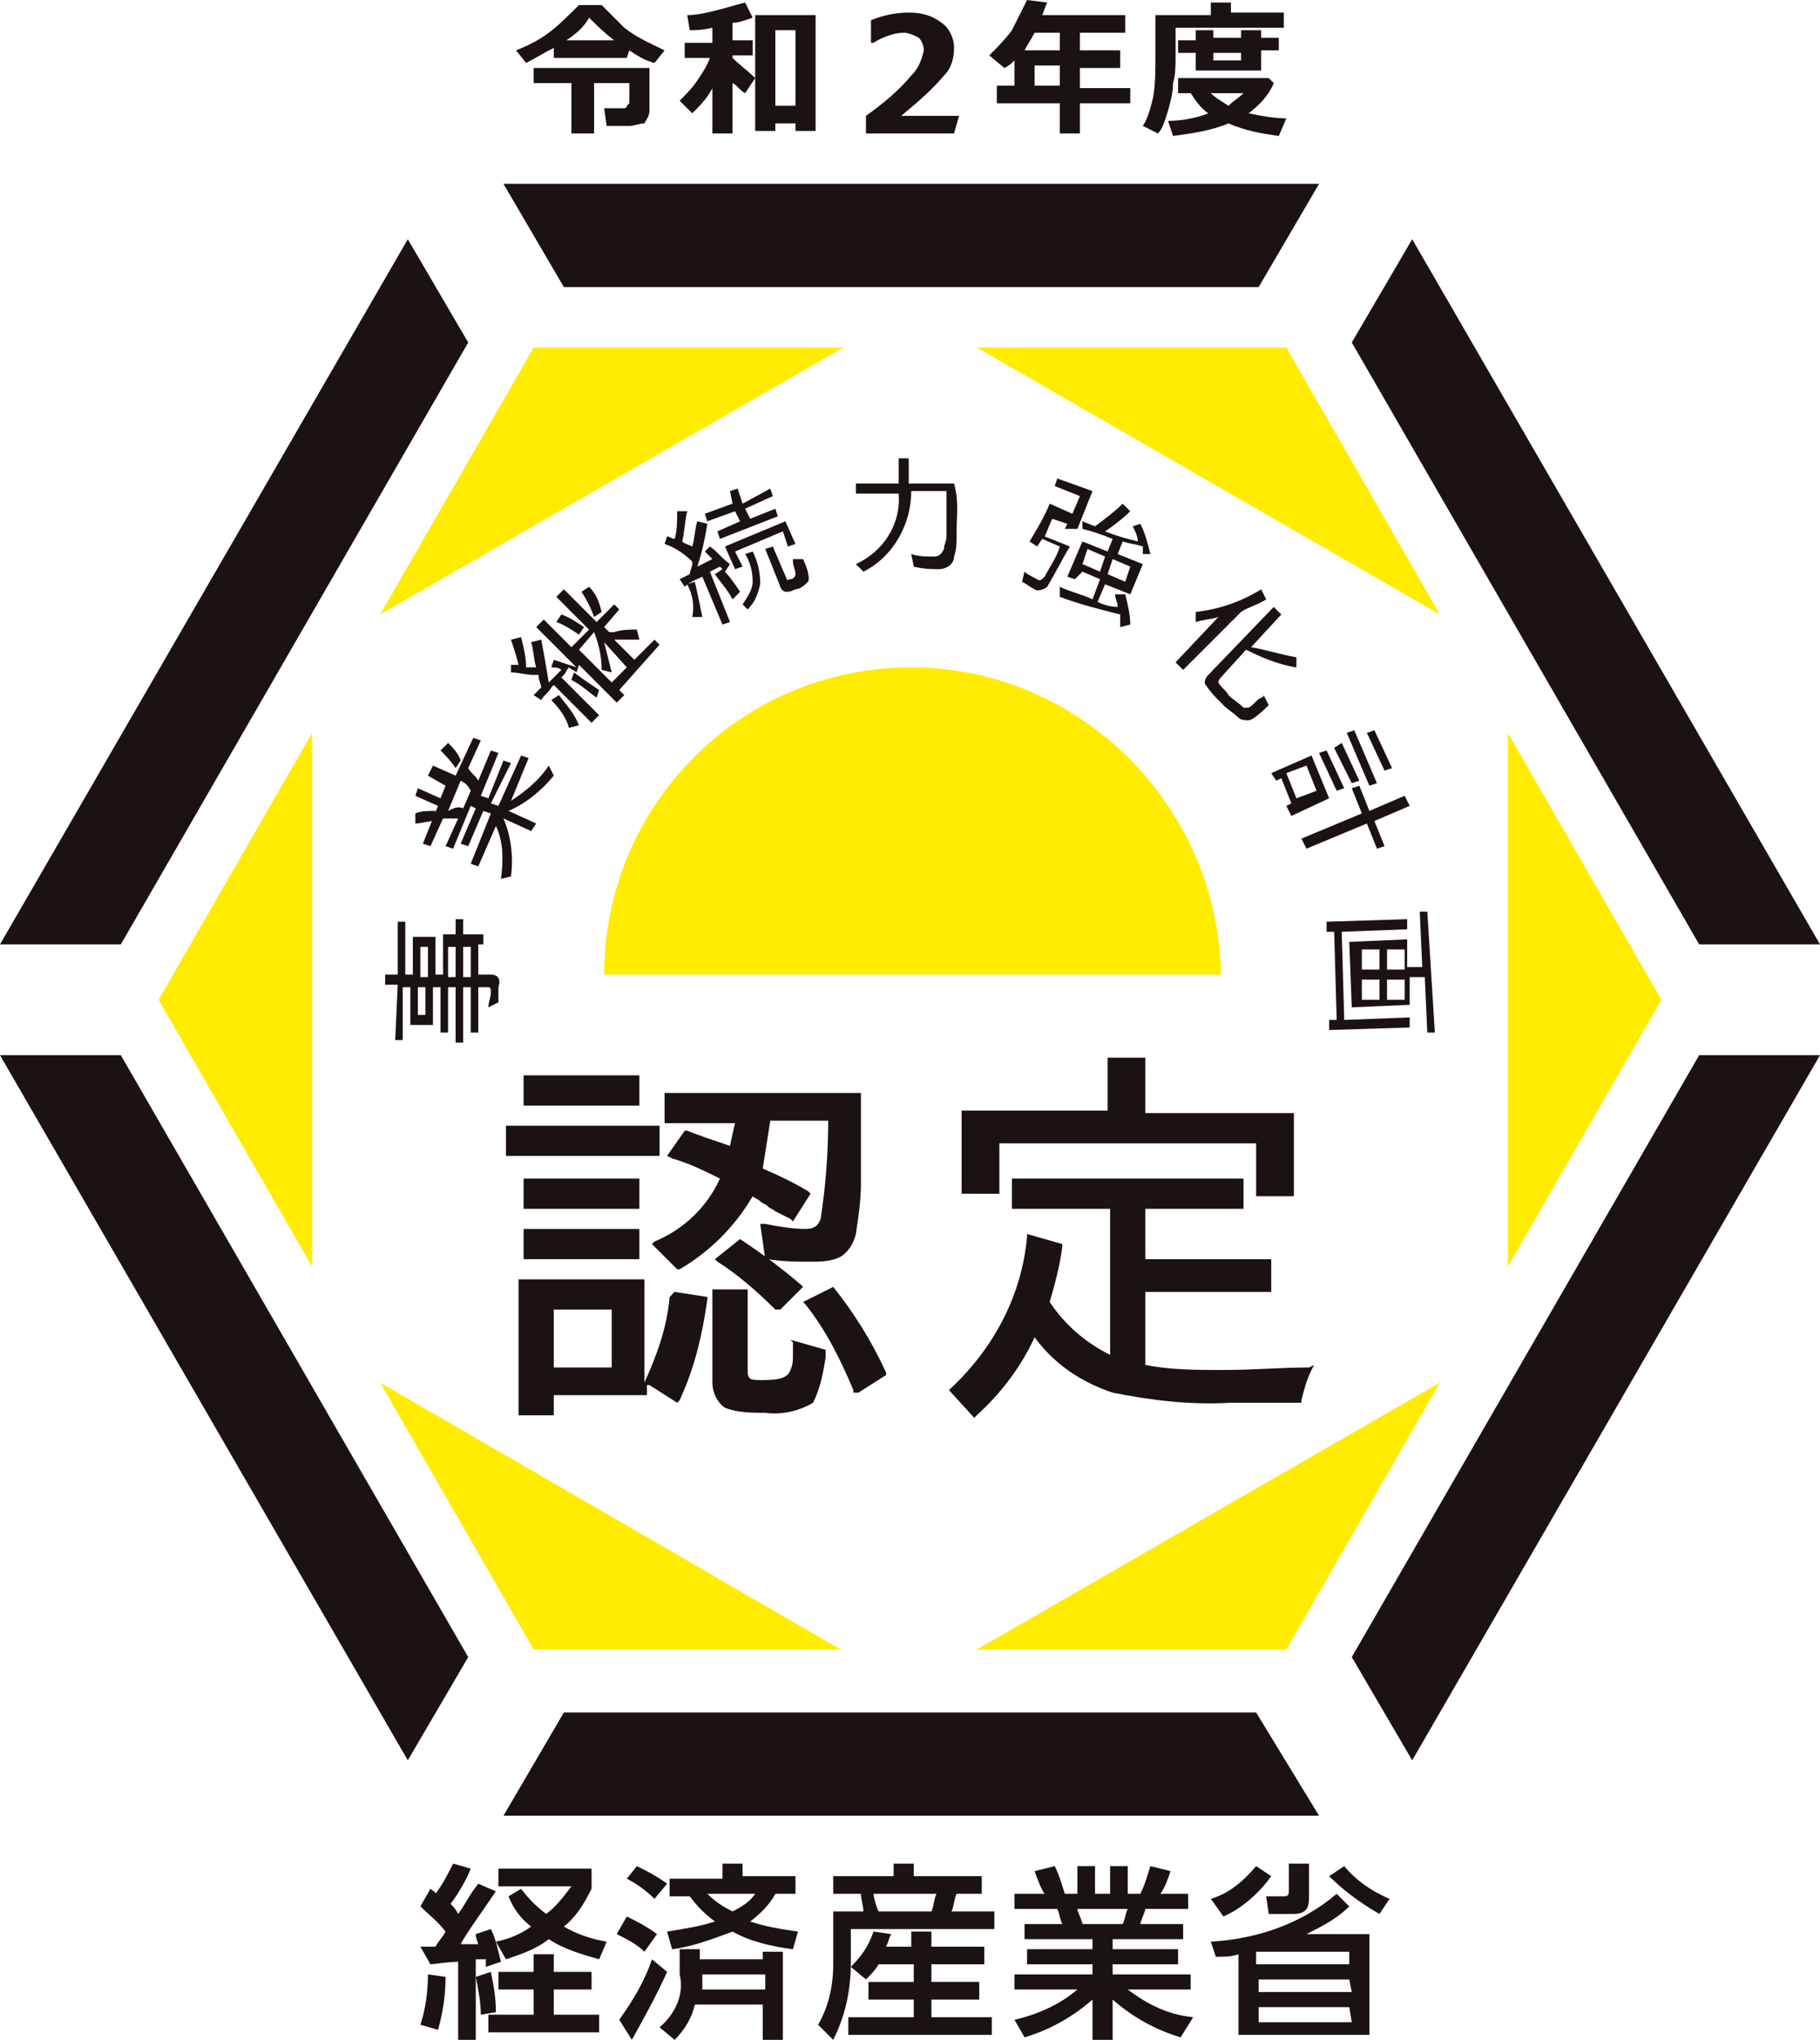 <?xml version="1.0" encoding="utf-8"?>
<!-- Generator: Adobe Illustrator 28.3.0, SVG Export Plug-In . SVG Version: 6.00 Build 0)  -->
<svg version="1.1" id="レイヤー_1" xmlns="http://www.w3.org/2000/svg" xmlns:xlink="http://www.w3.org/1999/xlink" x="0px"
	 y="0px" width="72.3px" height="81px" viewBox="0 0 72.3 81" style="enable-background:new 0 0 72.3 81;" xml:space="preserve">
<style type="text/css">
	.st0{fill:#FFEC00;}
	.st1{fill:none;}
	.st2{fill:#1A1311;}
</style>
<path id="パス_61" class="st0" d="M21.2,13.8l-6.1,10.6l18.4-10.6H21.2z"/>
<path id="パス_62" class="st0" d="M6.3,39.7l6.1,10.6V29.1L6.3,39.7z"/>
<path id="パス_63" class="st0" d="M21.2,65.5h12.2L15.1,54.9L21.2,65.5z"/>
<path id="パス_64" class="st0" d="M51.1,65.5l6.1-10.6L38.8,65.5H51.1z"/>
<path id="パス_65" class="st0" d="M66,39.7l-6.1-10.6v21.2L66,39.7z"/>
<path id="パス_66" class="st0" d="M51.1,13.8H38.8l18.4,10.6L51.1,13.8z"/>
<rect class="st1" width="72.3" height="81"/>
<path id="パス_67" class="st0" d="M36.2,26.5c-6.8,0-12.2,5.5-12.2,12.2h24.5C48.4,32,42.9,26.5,36.2,26.5
	C36.2,26.5,36.2,26.5,36.2,26.5"/>
<path id="パス_68" class="st2" d="M29.4,49.2L28.4,50l0.1,0.1c0.8,0.5,1.6,1.2,2.3,1.9l0,0H31l0.9-0.9l-0.1-0.1
	C31.1,50.4,30.3,49.8,29.4,49.2L29.4,49.2z"/>
<rect id="長方形_303" x="20.1" y="44.7" class="st2" width="6.1" height="1.2"/>
<rect id="長方形_304" x="20.8" y="46.8" class="st2" width="4.6" height="1.2"/>
<rect id="長方形_305" x="20.8" y="42.7" class="st2" width="4.6" height="1.2"/>
<path id="パス_69" class="st2" d="M29,45.5c-0.6-0.2-1.2-0.4-1.7-0.6l-0.1,0l-0.7,1l0.2,0.1c0.7,0.2,1.3,0.5,1.9,0.8
	c-0.5,1.1-1.4,2-2.6,2.5l-0.1,0.1l1,1l0.1,0c1.2-0.7,2.2-1.7,2.9-2.9c0.1,0.1,0.2,0.1,0.3,0.2s0.2,0.1,0.3,0.2s0.2,0.1,0.3,0.2
	c0.2,0.1,0.4,0.2,0.6,0.3l0.1,0.1l0.7-1.1l-0.1-0.1c-0.5-0.3-1.1-0.6-1.8-0.9c0.1-0.6,0.2-1.3,0.3-1.9h2.3c0,1.3-0.1,2.6-0.3,3.9
	c-0.1,0.3-0.3,0.4-0.6,0.4c-0.5,0-1.1-0.1-1.6-0.2l-0.2,0l0.2,1.4l0.1,0c0.6,0.1,1.2,0.1,1.7,0.1c0.4,0,0.8,0,1.2-0.2
	c0.3-0.2,0.5-0.5,0.6-0.9c0.1-0.7,0.2-1.3,0.2-2v-0.2c0-0.5,0-1.1,0-1.6s0-1.1,0-1.7v-0.1h-7.8v1.2h2.8C29.2,44.6,29.1,45,29,45.5"
	/>
<path id="パス_70" class="st2" d="M26.6,51.5c-0.1,1.2-0.5,2.3-1,3.4l0,0.1v-4.2h-5v5.4H22v-0.8h3.7v-0.4h0.1l1.1,0.7l0.1-0.1
	c0.6-1.3,0.9-2.6,1.1-4l0-0.1l-1.3-0.2L26.6,51.5z M24.3,54.3H22V52h2.3V54.3z"/>
<rect id="長方形_306" x="20.8" y="48.8" class="st2" width="4.6" height="1.2"/>
<path id="パス_71" class="st2" d="M33.1,51.1L33.1,51.1l-1.2,0.6l0.1,0.1c0.8,1,1.4,2.2,1.9,3.4l0,0.1h0.2l1.1-0.7l0-0.1
	C34.6,53.2,33.9,52.1,33.1,51.1"/>
<path id="パス_72" class="st2" d="M31.5,53.3c0,0,0,0.1,0,0.1s0,0.1,0,0.1l0,0.3c0,0.2,0,0.4-0.1,0.6c-0.1,0.3-0.4,0.4-1.1,0.4
	c-0.5,0-0.6,0-0.6-0.4v-3.2h-1.4v3.7c0,0.4,0.2,0.8,0.5,1c0.5,0.2,1.1,0.2,1.6,0.2c0.7,0.1,1.4-0.1,1.9-0.4c0.3-0.6,0.4-1.2,0.5-1.8
	l0-0.3l-1.4-0.4L31.5,53.3z"/>
<path id="パス_73" class="st2" d="M39.7,45.4h10.2v2.1h1.5v-3.3h-5.9V42H44v2.1h-5.8v3.3h1.5V45.4z"/>
<path id="パス_74" class="st2" d="M52,54.3c-1.1,0-2.2,0.1-3.4,0.1c-1,0-2.1,0-3.1-0.2v-2.9h5v-1.3h-5V48h3.9v-1.2h-9.2V48h3.9
	v5.8c-1-0.5-1.8-1.2-2.4-2.1c0.2-0.7,0.4-1.4,0.5-2.2l0-0.1L40.8,49l0,0.1c-0.2,2.3-1.3,4.4-3,6l-0.1,0.1l1,1.1l0.1-0.1
	c1-0.9,1.8-2,2.3-3.1c0.8,1.1,1.9,1.8,3.1,2.2c1.5,0.3,3.1,0.5,4.7,0.4c0.9,0,1.8,0,2.7,0h0.1l0-0.1c0.1-0.4,0.2-0.8,0.4-1.2
	l0.1-0.2L52,54.3z"/>
<path id="パス_75" class="st2" d="M67.5,41.9L53.7,65.8l2.4,4.1l16.2-28H67.5z"/>
<path id="パス_76" class="st2" d="M49.9,68H22.4L20,72.1h32.4L49.9,68z"/>
<path id="パス_77" class="st2" d="M4.8,41.9H0l16.2,28l2.4-4.1L4.8,41.9z"/>
<path id="パス_78" class="st2" d="M20,7.3l2.4,4.1h27.6l2.4-4.1H20z"/>
<path id="パス_79" class="st2" d="M16.2,9.5L0,37.5h4.8l13.8-23.9L16.2,9.5z"/>
<path id="パス_80" class="st2" d="M56.1,9.5l-2.4,4.1l13.8,23.9h4.8L56.1,9.5z"/>
<path id="パス_81" class="st2" d="M15.8,39.1l-0.5,0v-0.4l0.5,0l0-2.1l0.3,0l0,2.1l0.3,0l0-1.5l0.9,0l0,1.5l0.3,0l0-1.6l0.5,0
	l0-0.6l0.3,0l0,0.6l0.8,0l0,0.4H19l0,1.2l0.5,0c0.3,0,0.4,0.2,0.3,0.5c0,0.2,0,0.4,0,0.6L19.4,40c0-0.2,0.1-0.4,0.1-0.6
	c0-0.1,0-0.2-0.1-0.2l-0.4,0l0,1.8h-0.3l0-1.8l-0.3,0l0,2.2l-0.3,0l0-2.2l-0.3,0l0,1.8h-0.3l0-1.8h-0.3l0,1.5l-0.9,0l0-1.5l-0.3,0
	l0,2.1l-0.3,0L15.8,39.1z M16.6,39.2l0,1.1l0.3,0l0-1.1L16.6,39.2z M16.7,38.8l0.3,0l0-1.2l-0.3,0L16.7,38.8z M18.1,38.8l0-1.2
	l-0.3,0l0,1.2L18.1,38.8z M18.7,38.8l0-1.2l-0.3,0l0,1.2H18.7z"/>
<path id="パス_82" class="st2" d="M16.5,32.7l0-0.4c0.2-0.1,0.5-0.1,0.8-0.1l0,0.4v0C17,32.6,16.7,32.7,16.5,32.7 M19.5,31.9
	l0.3,0.1l0.9-2l0.3,0.1l-0.7,1.7c0.6-0.4,1.1-0.8,1.5-1.4l0.2,0.4c-0.5,0.6-1.1,1.1-1.8,1.4l1.1,0.5L21.1,33L20,32.5
	c0.3,0.7,0.4,1.5,0.3,2.3l-0.4,0.1c0.1-0.7,0.1-1.5-0.2-2.1L19,34.4l-0.3-0.1l0.8-2l-0.3-0.1l-0.6,1.4l-0.3-0.1l0.6-1.4L18.7,32
	L18,33.7l-0.3-0.1l0.5-1.1c-0.2,0-0.4,0-0.6,0l-0.5,1.1l-0.3-0.1l0.6-1.5l-0.9-0.4l0.1-0.3l0.9,0.4l0.2-0.5L17,30.8l0.2-0.4l0.9,0.4
	l0.7-1.5l0.3,0.1l-0.5,1.1c0.1,0.2,0.3,0.3,0.4,0.5l0.5-1.2l0.3,0.1l-0.7,1.7l0.3,0.1l0.6-1.5l0.3,0.1L19.5,31.9z M17.5,29.8
	l0.3-0.3c0.2,0.2,0.4,0.4,0.5,0.7l-0.2,0.3v0C17.9,30.2,17.7,30,17.5,29.8 M18.4,32.1l0.3-0.7c-0.1-0.2-0.2-0.3-0.4-0.4l-0.5,1.2
	C18,32.1,18.2,32,18.4,32.1"/>
<path id="パス_83" class="st2" d="M24.6,27.4l0.2,0.2l-0.3,0.3L23,26.4l-0.1,0.3c-0.1-0.1-0.2-0.1-0.3-0.2
	c-0.1,0.1-0.1,0.2-0.2,0.3l-0.1,0.1v0l1.5,1.5l-0.3,0.3l-1.5-1.5c0,0,0,0-0.1,0.1c-0.1,0.2-0.3,0.3-0.4,0.5l-0.3-0.2l0.3-0.3
	c0-0.1-0.1-0.3-0.1-0.4l0-0.1l-0.1,0c0,0-0.1,0-0.1,0c-0.3,0-0.6-0.1-0.9-0.1l0-0.3c0.1,0,0.2,0,0.3,0c-0.1-0.4-0.2-0.7-0.3-1
	l0.4-0.1c0.1,0.4,0.2,0.8,0.2,1.2c0.1,0,0.3,0,0.4,0c-0.1-0.3-0.1-0.7-0.2-1l0.4-0.1c0.1,0.5,0.2,1.1,0.3,1.7
	c0.1-0.1,0.2-0.2,0.3-0.3l0.2-0.2c-0.1-0.1-0.3-0.1-0.4-0.1l0.1-0.3c0.3,0.1,0.6,0.2,0.9,0.3l-1.6-1.6l0.3-0.3l1.1,1.1l0.7-0.7
	l-1.3-1.3l0.3-0.3l1.3,1.3l0.7-0.7l0.2,0.2L24,24.9l0.2,0.2h0h0l0,0l0.1,0l0.1,0c0.3-0.1,0.6-0.1,0.9-0.1l0.1,0.4c-0.3,0-0.6,0-1,0
	l0.8,0.8l-0.3,0.3L24,25.5c0.1,0.4,0.2,0.8,0.3,1.2l-0.4-0.1c0-0.5-0.1-1-0.3-1.5L23,25.8l1.3,1.3l1.7-1.7l0.2,0.2L24.6,27.4z
	 M21.9,27.8l0.3-0.2c0.3,0.4,0.6,0.7,0.8,1.2l-0.4,0.1h0C22.5,28.5,22.2,28.1,21.9,27.8 M22.1,24.7l0.2-0.3c0.3,0.1,0.6,0.3,0.9,0.5
	L23,25.2l0,0C22.7,25,22.4,24.8,22.1,24.7 M23.8,27.4l-0.1,0.3l0,0c-0.3-0.2-0.6-0.5-1-0.7l0.1-0.3C23.2,27,23.5,27.2,23.8,27.4
	 M23.9,24.3l-0.3,0.2c-0.1-0.3-0.3-0.7-0.5-1l0.3-0.2C23.7,23.6,23.8,23.9,23.9,24.3"/>
<path id="パス_84" class="st2" d="M26.4,21.6l0.1-0.3c0.1,0,0.2,0.1,0.3,0.1c0.1-0.3,0.1-0.7,0.1-1.1l0.4,0
	c-0.1,0.4-0.1,0.8-0.2,1.2c0.1,0.1,0.2,0.1,0.4,0.2c0.1-0.3,0.1-0.7,0.2-1l0.4,0.1c-0.1,0.6-0.2,1.1-0.4,1.7
	c0.2-0.1,0.4-0.2,0.6-0.3c-0.1-0.1-0.2-0.2-0.3-0.3l0.2-0.2c0.3,0.2,0.5,0.5,0.8,0.7l-0.2,0.3l0,0c-0.1-0.1-0.1-0.1-0.2-0.2
	l-0.4,0.2l0,0l0.8,2l-0.3,0.1l-0.8-1.9c-0.2,0.1-0.5,0.2-0.7,0.4l-0.2-0.3l0.4-0.2c0-0.1,0.1-0.3,0.1-0.4l0-0.1
	C27.1,21.9,26.7,21.7,26.4,21.6 M27.3,23.2l0.3-0.1c0.1,0.4,0.2,0.9,0.3,1.4l-0.4,0h0C27.6,24,27.5,23.6,27.3,23.2 M30.6,19.4
	l0.1,0.3l-1.1,0.5l0.2,0.4l1-0.4l0.1,0.3l-2.3,0.9l-0.1-0.3l0.9-0.4l-0.2-0.4l-1.1,0.4l-0.1-0.3l1.1-0.4L29,19.5l0.3-0.1l0.2,0.6
	L30.6,19.4z M28.4,22.8l0.3-0.2c0.3,0.3,0.5,0.6,0.7,0.9l-0.3,0.3h0C28.9,23.4,28.6,23.1,28.4,22.8 M29.2,21.9l0.3,0.6l-0.3,0.1
	l-0.4-0.9l2.4-1l0.4,0.9l-0.3,0.1l-0.2-0.6L29.2,21.9z M29.9,23.1c0-0.4-0.1-0.8-0.3-1.1l0.3-0.1c0.2,0.4,0.3,0.8,0.3,1.3
	c-0.1,0.4-0.2,0.7-0.5,1L29.5,24C29.7,23.7,29.9,23.4,29.9,23.1 M31.4,23c0.1,0,0.2-0.1,0.2-0.2c0-0.2-0.1-0.3-0.1-0.5
	c0,0,0-0.1,0-0.1l0.4,0c0.1,0.2,0.3,0.7,0.2,0.9c-0.1,0.1-0.3,0.3-0.5,0.3c-0.2,0.1-0.5,0.2-0.6-0.1l-0.6-1.5l0.3-0.1l0.6,1.4
	C31.2,23.1,31.3,23,31.4,23"/>
<path id="パス_85" class="st2" d="M38,21.1v0.2c0,0.3,0,0.5-0.1,0.8c0,0.3-0.3,0.5-0.6,0.5c-0.3,0-0.6,0-1-0.1l-0.1-0.5
	c0.3,0.1,0.6,0.1,0.9,0.1c0.2,0,0.3-0.1,0.4-0.3c0,0,0,0,0,0c0-0.2,0.1-0.3,0.1-0.5c0-0.1,0-0.1,0-0.1c0-0.4,0-0.9,0-1.3
	c0-0.1,0-0.3,0-0.4l-1.4,0c0,1.3-0.7,2.6-1.9,3.2l-0.3-0.3c1.1-0.5,1.8-1.6,1.7-2.8l-1.7,0l0-0.4l1.7,0l0-1l0.4,0l0,1l1.8,0
	C38.1,19.9,38,20.5,38,21.1"/>
<path id="パス_86" class="st2" d="M41.6,23.3c-0.1,0.1-0.4,0.2-0.5,0.1c-0.2-0.1-0.3-0.2-0.5-0.3l0.1-0.4c0.1,0.1,0.3,0.2,0.5,0.3
	c0.1,0.1,0.2,0,0.3-0.1c0.2-0.4,0.5-0.8,0.6-1.2l-0.7-0.3l-0.2,0.3l0,0l-0.3-0.2c0.3-0.5,0.6-1,0.8-1.5l0.9,0.4l0.3-0.7l-1-0.4
	l0.1-0.3l1.4,0.5l-0.6,1.5L42.3,21l0.1-0.2l-0.6-0.2c-0.1,0.2-0.2,0.5-0.3,0.7l1,0.4C42.2,22.2,41.9,22.8,41.6,23.3 M43,21l0-0.3
	l0.5,0.2c0.4-0.3,0.8-0.6,1.1-0.9l0.3,0.3c-0.3,0.3-0.7,0.6-1,0.8c0.5,0.2,0.9,0.3,1.3,0.4c0-0.2-0.1-0.4-0.2-0.6l0.3-0.1
	c0.2,0.4,0.3,0.8,0.4,1.2L45.4,22l0-0.1l0-0.2c-0.3-0.1-0.5-0.1-0.8-0.2l0,0l-0.2,0.5l1,0.4l-0.5,1.2l-1-0.4l-0.3,0.7
	c0.2,0.1,0.5,0.2,0.8,0.2l0,0c0-0.2-0.1-0.3-0.1-0.5l0.4,0c0.1,0.4,0.2,0.8,0.2,1.2l-0.4,0.1c0-0.2,0-0.3,0-0.5h0
	c-0.8-0.2-1.6-0.4-2.4-0.7l0-0.4c0.4,0.2,0.9,0.3,1.3,0.5h0l0.3-0.8l-0.7-0.3L42.7,23l-0.3-0.1l0.6-1.4l1,0.4l0.2-0.5
	C43.7,21.2,43.4,21.1,43,21 M43.9,22.1l-0.7-0.3l-0.2,0.6l0.7,0.3L43.9,22.1z M44.2,22.2l-0.2,0.6l0.7,0.3l0.2-0.6L44.2,22.2z"/>
<path id="パス_87" class="st2" d="M47.5,24.7l0-0.4c0.9-0.1,1.8-0.4,2.6-0.9l0.2,0.4c-0.3,0.2-0.7,0.3-1,0.5L47,26.6l-0.3-0.3
	l1.7-1.8C48.1,24.6,47.8,24.6,47.5,24.7 M51.5,26.1l0,0.4c-0.7-0.1-1.4-0.4-2-0.7v0l-1,1.1c-0.1,0.1-0.1,0.2-0.1,0.2
	c0.1,0.2,0.3,0.3,0.4,0.5c0.2,0.2,0.4,0.3,0.6,0.5c0.1,0,0.2,0,0.2,0c0.2-0.1,0.3-0.3,0.5-0.4c0,0,0.1,0,0.1-0.1l0.2,0.4
	c-0.1,0.1-0.6,0.6-0.8,0.6c-0.1,0-0.3,0-0.4-0.1c-0.2-0.2-0.4-0.3-0.6-0.5l-0.1-0.1c-0.2-0.2-0.4-0.4-0.6-0.7
	c-0.1-0.1,0-0.3,0.1-0.4l2.6-2.7l0.3,0.3l-1.2,1.3C50.3,25.8,50.9,26,51.5,26.1"/>
<path id="パス_88" class="st2" d="M50.9,30.9L50.7,31l-0.2-0.3l1.6-0.7l0.7,1.7l-1.5,0.7L51.1,32l0.2-0.1L50.9,30.9z M51.9,30.4
	l-0.8,0.3l0.4,1l0.8-0.3L51.9,30.4z M55,33.6l-0.3,0.1l-0.4-1l-2.4,1l-0.2-0.4l2.4-1l-0.4-1l0.3-0.1l0.4,1l1.4-0.6L56,32l-1.4,0.6
	L55,33.6z M52.7,29.8l0.7,1.5l-0.3,0.1l-0.7-1.5L52.7,29.8z M53.3,29.5L54,31l-0.3,0.1L53,29.7L53.3,29.5z M53.8,29l0.9,2.1
	l-0.3,0.1l-0.9-2.1L53.8,29z M54.6,29l0.7,1.5l-0.3,0.1l-0.7-1.5L54.6,29z"/>
<path id="パス_89" class="st2" d="M52.8,40.9l0-0.4l0.3,0L53,37l-0.3,0l0-0.4l3.2-0.1l0,0.4L53.3,37l0.1,3.5l2.6-0.1l0,0.4
	L52.8,40.9z M57,41l-0.3,0l-0.1-2.2l-0.6,0l0,1.1l-2.3,0.1l-0.1-2.6l2.3-0.1l0,1.1l0.6,0l-0.1-2.2l0.3,0L57,41z M54.8,38.5l0-0.8
	l-0.7,0l0,0.8L54.8,38.5z M54.8,38.9l-0.7,0l0,0.8l0.7,0L54.8,38.9z M55.8,38.5l0-0.8l-0.7,0l0,0.8L55.8,38.5z M55.8,38.9l-0.7,0
	l0,0.8l0.7,0L55.8,38.9z"/>
<path id="パス_90" class="st2" d="M16.7,77.3c0.2,0,0.2,0,0.6,0c0.1-0.2,0.3-0.4,0.4-0.6c-0.3-0.4-0.7-0.7-1-1l0.4-0.7
	c0.1,0.1,0.2,0.1,0.2,0.2c0.3-0.4,0.5-0.8,0.7-1.2l0.7,0.2c-0.2,0.5-0.5,1-0.8,1.4c0.1,0.1,0.2,0.2,0.3,0.4c0.3-0.4,0.4-0.7,0.8-1.2
	l0.7,0.3c-0.4,0.6-1.2,1.7-1.4,2.1l0.7,0c-0.1-0.3-0.1-0.3-0.1-0.4l0.6-0.2c0.2,0.4,0.3,0.9,0.4,1.3l-0.6,0.2c0-0.1,0-0.2,0-0.3
	c-0.1,0-0.3,0-0.4,0V81h-0.7v-3.1c-0.4,0-1,0.1-1.1,0.1L16.7,77.3z M17.7,78.5c0,0.7-0.1,1.4-0.3,2.1l-0.7-0.2
	c0.2-0.6,0.3-1.3,0.3-2L17.7,78.5z M19.5,78.3c0.1,0.5,0.2,1,0.2,1.6L19.1,80c0-0.5-0.1-1-0.2-1.5L19.5,78.3z M23.5,78.3V79H22V80
	h1.8v0.7h-4.4V80h1.8V79h-1.4v-0.7h1.4v-0.7H22v0.7H23.5z M20.7,75c0.3,0.4,0.6,0.7,1,1c0.4-0.3,0.7-0.7,1-1.1h-2.9v-0.7h3.7V75
	c-0.3,0.6-0.6,1.1-1.1,1.5c0.5,0.3,1.1,0.5,1.7,0.6l-0.3,0.7c-0.7-0.2-1.4-0.4-2-0.8c-0.5,0.4-1.1,0.6-1.7,0.8l-0.4-0.7
	c0.5-0.1,1-0.3,1.4-0.6c-0.4-0.3-0.7-0.7-0.9-1.2L20.7,75z"/>
<path id="パス_91" class="st2" d="M26.5,78.3c-0.4,0.9-0.9,1.8-1.4,2.7l-0.5-0.8c0.5-0.7,1-1.5,1.3-2.4L26.5,78.3z M24.9,76.1
	c0.4,0.2,0.8,0.4,1.2,0.7l-0.5,0.7c-0.3-0.3-0.7-0.5-1.1-0.7L24.9,76.1z M25.3,74.1c0.4,0.2,0.8,0.4,1.2,0.7L26,75.4
	c-0.3-0.3-0.7-0.6-1.1-0.8L25.3,74.1z M27.8,77.8h2.5v-0.3h0.8V81h-0.8v-1.4h-2.7c-0.1,0.5-0.4,1-0.8,1.4l-0.6-0.5
	c0.6-0.5,1-1.3,0.8-2.1v-1h0.8L27.8,77.8z M26.5,76.7c0.6-0.1,1.3-0.2,1.9-0.4c-0.4-0.3-0.7-0.6-1-1h-0.8v-0.7h2.1V74h0.8v0.5h2.1
	v0.7h-0.8c-0.2,0.4-0.6,0.8-1,1.1c0.6,0.2,1.2,0.3,1.9,0.4l-0.2,0.7c-0.8-0.1-1.7-0.3-2.4-0.7c-0.8,0.3-1.6,0.6-2.4,0.7L26.5,76.7z
	 M30.4,79v-0.6h-2.5c0,0.2,0,0.4,0,0.6L30.4,79z M28.1,75.2c0.3,0.3,0.6,0.5,1,0.7c0.4-0.2,0.7-0.4,0.9-0.7H28.1z"/>
<path id="パス_92" class="st2" d="M32.9,74.5h2.6V74h0.8v0.5H39v0.7H38c-0.1,0.2-0.1,0.5-0.2,0.7h1.7v0.7h-5.7v1.3
	c0,1.1-0.2,2.1-0.7,3.1l-0.6-0.6c0.4-0.7,0.6-1.5,0.6-2.4v-2.1h1.2c0-0.2-0.1-0.5-0.1-0.7h-1.1V74.5z M34.9,78
	c-0.1,0.2-0.3,0.4-0.5,0.6l-0.6-0.5c0.4-0.4,0.7-0.8,0.9-1.4l0.7,0.1c-0.1,0.2-0.1,0.3-0.2,0.5h1v-0.6H37v0.6h2.1V78H37v0.7h1.9v0.7
	H37v0.7h2.4v0.7h-5.7v-0.7h2.6v-0.7h-1.8v-0.7h1.8V78L34.9,78z M34.7,75.2c0,0.1,0.1,0.5,0.2,0.7H37c0.1-0.2,0.1-0.5,0.2-0.7H34.7z"
	/>
<path id="パス_93" class="st2" d="M46.9,80.9c-1-0.3-1.9-0.8-2.7-1.5V81h-0.8v-1.6c-0.8,0.7-1.7,1.2-2.7,1.5l-0.4-0.7
	c0.9-0.2,1.8-0.6,2.5-1.2h-2.5v-0.6h3.1V78h-2.6v-0.6h2.6V77h-2.7v-0.6h1.5c-0.1-0.2-0.1-0.4-0.2-0.6h-1.7v-0.6h1.2
	c-0.1-0.1-0.3-0.6-0.4-0.9l0.8-0.2c0.2,0.4,0.3,0.8,0.4,1.1h0.5v-1.1h0.7v1.1h0.6v-1.1h0.7v1.1h0.5c0.2-0.4,0.3-0.8,0.4-1.1l0.8,0.2
	c-0.1,0.3-0.2,0.6-0.4,0.9h1.1v0.6h-1.7c0,0.1-0.2,0.5-0.2,0.6H47V77h-2.8v0.4h2.6V78h-2.6v0.4h3.1v0.6h-2.5c0.8,0.6,1.6,1,2.6,1.1
	L46.9,80.9z M44.6,76.4c0.1-0.2,0.1-0.4,0.2-0.6h-2c0,0.1,0.2,0.5,0.2,0.6H44.6z"/>
<path id="パス_94" class="st2" d="M48.1,75.4c0.7-0.2,1.3-0.7,1.8-1.3l0.6,0.4c-0.5,0.7-1.2,1.3-1.9,1.6L48.1,75.4z M48.1,77.1
	c1.8-0.1,3.6-0.7,5-1.9l0.5,0.5c-0.5,0.5-1.1,0.8-1.7,1.1h2.5v4h-5.2v-3.2c-0.3,0.1-0.5,0.1-0.9,0.1L48.1,77.1z M50.1,77.5
	c0,0-0.1,0-0.2,0V78h3.7v-0.5H50.1z M53.6,78.6H50v0.5h3.7L53.6,78.6z M53.6,79.7H50v0.6h3.7L53.6,79.7z M52,75.3
	c0,0.3,0,0.7-0.6,0.7h-1l-0.1-0.7H51c0.1,0,0.2,0,0.2-0.2V74H52L52,75.3z M53.4,74.1c0.5,0.6,1.1,1,1.8,1.3L54.8,76
	c-0.7-0.4-1.4-0.9-2-1.5L53.4,74.1z"/>
<path id="パス_95" class="st2" d="M24.9,2.3H22V1.9c-0.4,0.2-0.7,0.4-1.1,0.6L20.5,2c0.5-0.2,0.9-0.4,1.3-0.7
	c0.4-0.3,0.8-0.7,1.2-1.1h0.9c0.3,0.3,0.6,0.6,0.9,0.9c0.5,0.4,1,0.6,1.6,0.9L26,2.5c-0.4-0.1-0.7-0.3-1-0.5L24.9,2.3z M23.5,5.3
	h-0.8v-2h-1.5V2.7h4.6v1.7c0,0.2-0.1,0.3-0.2,0.5C25.4,4.9,25.2,5,25,5h-0.9L24,4.3h0.8c0,0,0.1,0,0.1-0.1c0,0,0.1-0.1,0.1-0.1V3.3
	h-1.4V5.3z M22.5,1.6h1.9c-0.4-0.3-0.7-0.6-1-0.9C23.2,1.1,22.8,1.4,22.5,1.6"/>
<path id="パス_96" class="st2" d="M28.3,3.5c-0.2,0.4-0.5,0.7-0.8,1L27,4c0.2-0.2,0.5-0.5,0.7-0.8c0.2-0.3,0.4-0.6,0.5-0.9h-1V1.7
	h1.1V1.1c-0.4,0.1-0.7,0.1-0.9,0.1l-0.1-0.6c0.4,0,0.8-0.1,1.2-0.2c0.4-0.1,0.7-0.2,1.1-0.3l0.3,0.6c-0.3,0.1-0.5,0.2-0.8,0.2v0.7
	h0.8v0.6h-0.8v0.1c0.3,0.3,0.6,0.5,0.9,0.8l-0.4,0.6c-0.2-0.1-0.3-0.3-0.5-0.4v2h-0.8L28.3,3.5z M31.6,4.9h-0.8v0.3H30V0.6h2.4v4.6
	h-0.8L31.6,4.9z M30.8,4.2h0.8v-3h-0.8V4.2z"/>
<path id="パス_97" class="st2" d="M44.9,4.1h-2v1.2h-0.8V4.1h-2.5V3.4h0.7v-1c-0.1,0.1-0.2,0.2-0.4,0.3l-0.6-0.5
	c0.3-0.3,0.6-0.6,0.9-1c0.2-0.4,0.4-0.8,0.6-1.2l0.8,0.1c-0.1,0.2-0.1,0.3-0.2,0.5h3.3v0.7h-1.8V2h1.6v0.7h-1.6v0.8h2V4.1z
	 M41.1,1.3C41,1.5,40.8,1.8,40.7,2h1.4V1.3H41.1z M41.1,3.4h1V2.6h-1V3.4z"/>
<path id="パス_98" class="st2" d="M51,1.1h-4.3v1c0,0.5,0,0.9-0.1,1.2c0,0.4-0.1,0.7-0.2,1.1c-0.1,0.3-0.2,0.7-0.4,0.9L45.4,5
	c0.2-0.3,0.3-0.7,0.4-1.1c0.1-0.5,0.1-1.1,0.1-1.7V0.6h2.2V0.1h0.8v0.4H51L51,1.1z M50.6,3.3c-0.2,0.5-0.6,0.9-1,1.2
	c0.5,0.1,1,0.2,1.5,0.2l-0.3,0.7c-0.7-0.1-1.3-0.2-2-0.5c-0.7,0.3-1.5,0.4-2.2,0.5l-0.2-0.6c0.5,0,1.1-0.1,1.6-0.3
	c-0.3-0.2-0.5-0.5-0.7-0.8h-0.5V3.1l3.6,0L50.6,3.3z M50.1,2.8h-2.6V2.1h-0.7V1.6h0.7V1.2h0.7v0.3h1.1V1.2h0.8v0.3h0.7v0.5h-0.7
	L50.1,2.8z M48.8,4.2C49,4,49.2,3.9,49.4,3.7l-1.3,0C48.3,3.9,48.5,4,48.8,4.2 M48.2,2.4h1.1V2.1h-1.1V2.4z"/>
<path id="パス_99" class="st2" d="M37.9,5.3h-3.5V4.6c0.7-0.5,1.3-1,1.8-1.6c0.3-0.3,0.4-0.6,0.5-1c0-0.2-0.1-0.4-0.2-0.5
	c-0.2-0.1-0.4-0.2-0.6-0.2c-0.4,0-0.9,0.2-1.2,0.4h-0.1V0.8c0.5-0.2,1-0.3,1.5-0.3c0.5,0,0.9,0.1,1.3,0.4c0.3,0.2,0.5,0.6,0.5,1
	c0,0.4-0.1,0.8-0.4,1.1c-0.5,0.6-1.1,1.1-1.7,1.6h2.3L37.9,5.3z"/>
</svg>
